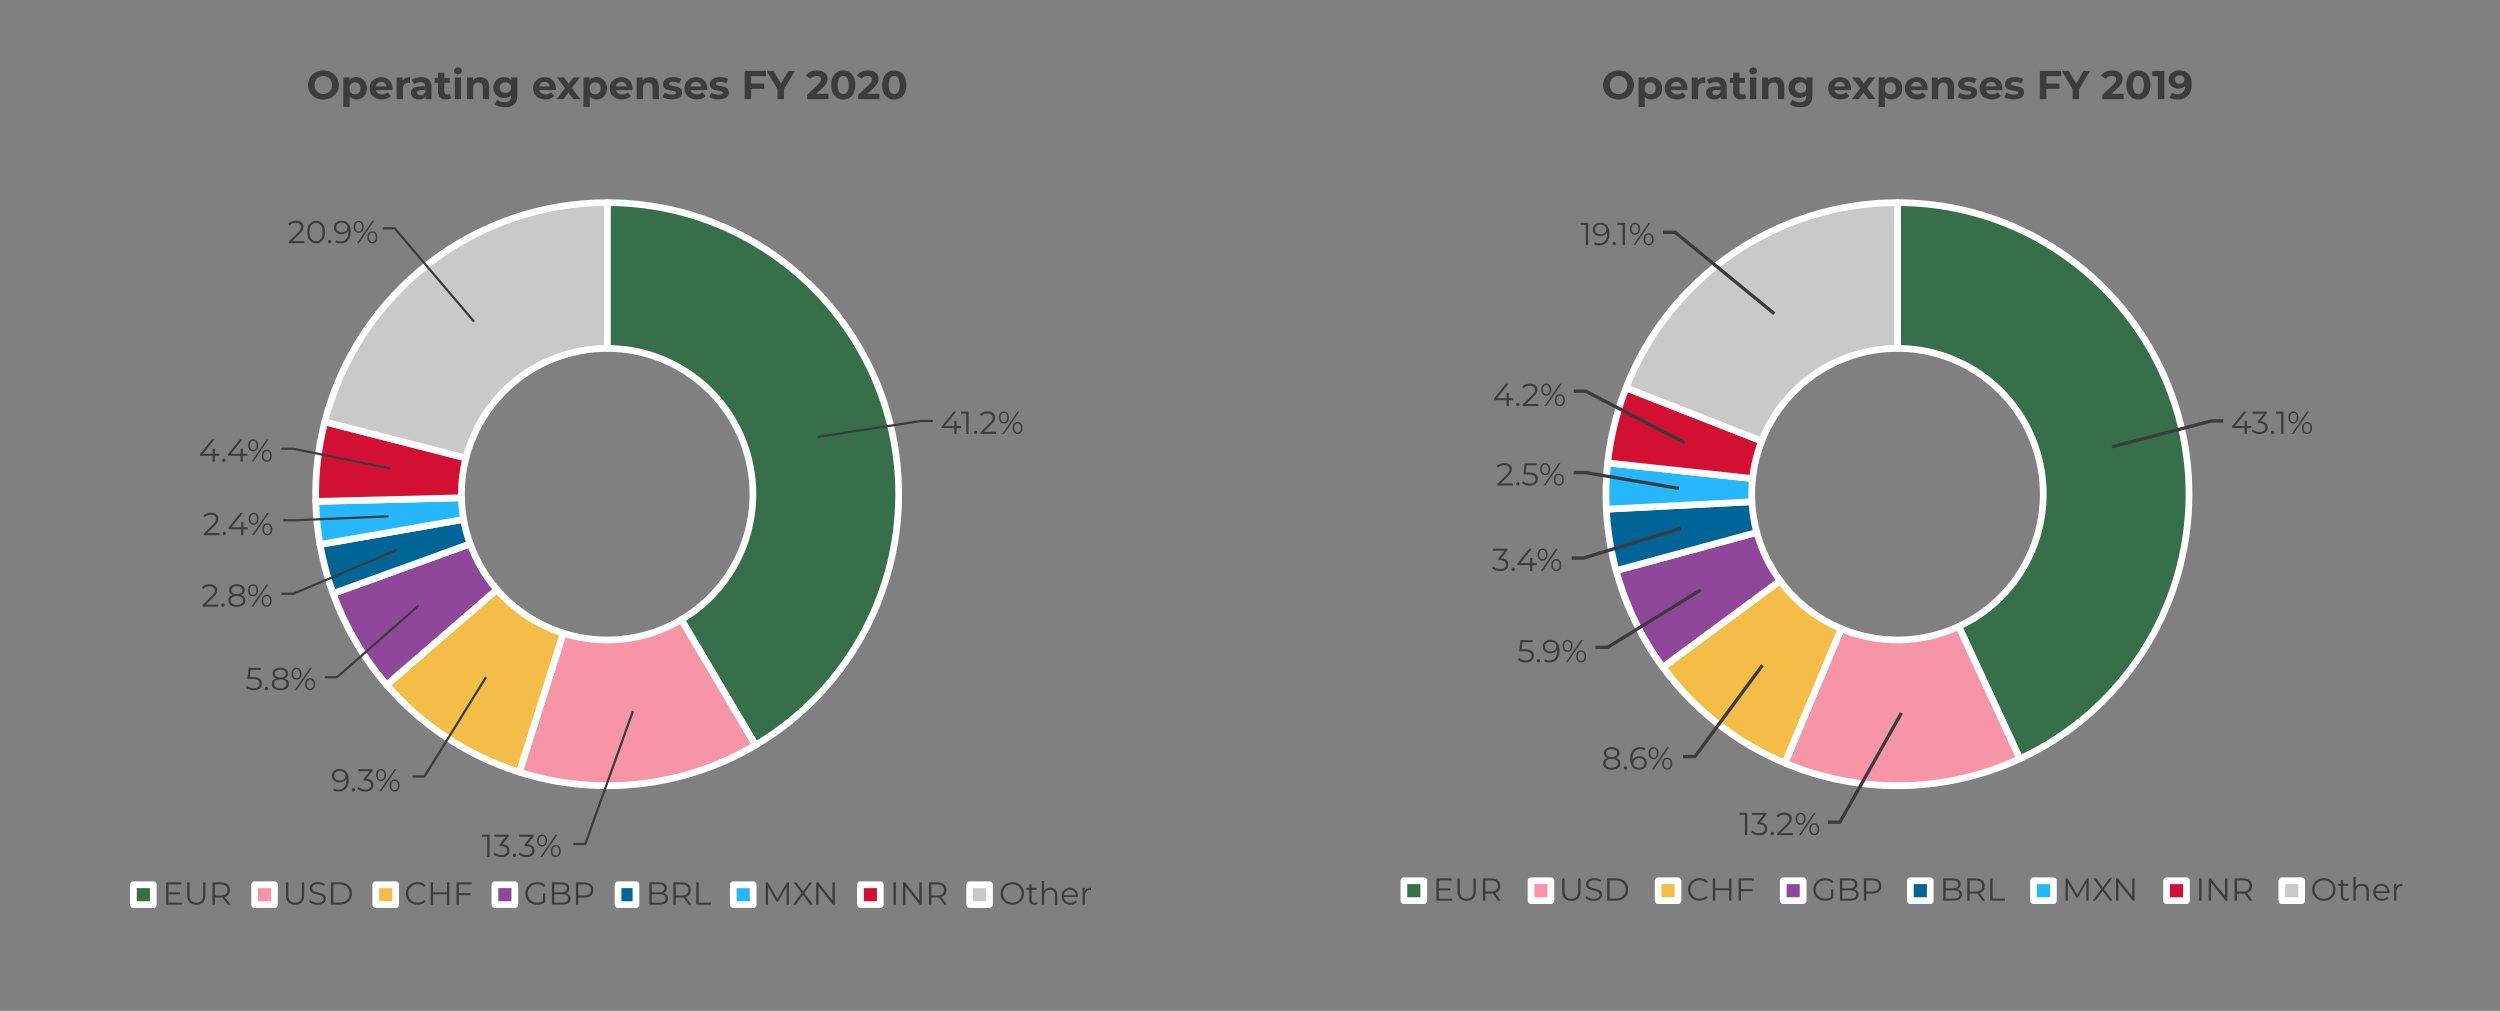 <?xml version="1.0" encoding="utf-8"?>
<!-- Generator: Adobe Illustrator 25.0.0, SVG Export Plug-In . SVG Version: 6.00 Build 0)  -->
<svg version="1.0" xmlns="http://www.w3.org/2000/svg" xmlns:xlink="http://www.w3.org/1999/xlink" x="0px" y="0px"
	 viewBox="0 0 744 300.84" style="enable-background:new 0 0 744 300.84;" xml:space="preserve">
<rect x="0" y="0" width="744" height="300.84" fill="#808080" stroke="none"/>
<style type="text/css">
	.st0{fill:#3C3C3C;}
	.st1{fill:#006496;}
	.st2{fill:#D21034;}
	.st3{fill:none;stroke:#3C3C3C;stroke-width:0.5;stroke-miterlimit:10;}
	.st4{fill-rule:evenodd;clip-rule:evenodd;fill:#F6F6F6;}
	.st5{enable-background:new    ;}
	
		.st6{fill-rule:evenodd;clip-rule:evenodd;fill:#376F4A;stroke:#FFFFFF;stroke-width:2;stroke-linejoin:round;stroke-miterlimit:10;}
	
		.st7{fill-rule:evenodd;clip-rule:evenodd;fill:#F795A8;stroke:#FFFFFF;stroke-width:2;stroke-linejoin:round;stroke-miterlimit:10;}
	
		.st8{fill-rule:evenodd;clip-rule:evenodd;fill:#F3BD48;stroke:#FFFFFF;stroke-width:2;stroke-linejoin:round;stroke-miterlimit:10;}
	
		.st9{fill-rule:evenodd;clip-rule:evenodd;fill:#8F4899;stroke:#FFFFFF;stroke-width:2;stroke-linejoin:round;stroke-miterlimit:10;}
	
		.st10{fill-rule:evenodd;clip-rule:evenodd;fill:#006496;stroke:#FFFFFF;stroke-width:2;stroke-linejoin:round;stroke-miterlimit:10;}
	
		.st11{fill-rule:evenodd;clip-rule:evenodd;fill:#27B7FF;stroke:#FFFFFF;stroke-width:2;stroke-linejoin:round;stroke-miterlimit:10;}
	
		.st12{fill-rule:evenodd;clip-rule:evenodd;fill:#D21034;stroke:#FFFFFF;stroke-width:2;stroke-linejoin:round;stroke-miterlimit:10;}
	
		.st13{fill-rule:evenodd;clip-rule:evenodd;fill:#C9C9C9;stroke:#FFFFFF;stroke-width:2;stroke-linejoin:round;stroke-miterlimit:10;}
	.st14{fill:none;stroke:#3C3C3C;stroke-linejoin:round;stroke-miterlimit:10;}
	.st15{fill:#376F4A;stroke:#FFFFFF;stroke-width:2;stroke-linejoin:round;stroke-miterlimit:10;}
	.st16{fill:#F795A8;stroke:#FFFFFF;stroke-width:2;stroke-linejoin:round;stroke-miterlimit:10;}
	.st17{fill:#F3BD48;stroke:#FFFFFF;stroke-width:2;stroke-linejoin:round;stroke-miterlimit:10;}
	.st18{fill:#8F4899;stroke:#FFFFFF;stroke-width:2;stroke-linejoin:round;stroke-miterlimit:10;}
	.st19{fill:#006496;stroke:#FFFFFF;stroke-width:2;stroke-linejoin:round;stroke-miterlimit:10;}
	.st20{fill:#27B7FF;stroke:#FFFFFF;stroke-width:2;stroke-linejoin:round;stroke-miterlimit:10;}
	.st21{fill:#D21034;stroke:#FFFFFF;stroke-width:2;stroke-linejoin:round;stroke-miterlimit:10;}
	.st22{fill:#C9C9C9;stroke:#FFFFFF;stroke-width:2;stroke-linejoin:round;stroke-miterlimit:10;}
	.st23{fill:none;stroke:#3C3C3C;stroke-width:0.667;stroke-linejoin:round;stroke-miterlimit:10;}
</style>
<g id="World_Map">
</g>
<g id="Layer_1">
	<g class="st5">
		<path class="st0" d="M477.08,25.3c0-2.49,1.94-4.34,4.59-4.34c2.64,0,4.59,1.83,4.59,4.34c0,2.51-1.96,4.34-4.59,4.34
			C479.03,29.64,477.08,27.8,477.08,25.3z M484.3,25.3c0-1.6-1.13-2.69-2.63-2.69c-1.5,0-2.63,1.09-2.63,2.69s1.13,2.69,2.63,2.69
			C483.18,27.99,484.3,26.9,484.3,25.3z"/>
		<path class="st0" d="M494.64,26.27c0,2.03-1.4,3.32-3.21,3.32c-0.8,0-1.46-0.25-1.94-0.78v3.01h-1.87v-8.78h1.79v0.74
			c0.47-0.56,1.16-0.84,2.03-0.84C493.23,22.95,494.64,24.25,494.64,26.27z M492.74,26.27c0-1.12-0.71-1.79-1.64-1.79
			s-1.64,0.67-1.64,1.79c0,1.12,0.71,1.79,1.64,1.79S492.74,27.39,492.74,26.27z"/>
		<path class="st0" d="M502.17,26.8h-4.88c0.18,0.8,0.86,1.3,1.85,1.3c0.68,0,1.17-0.2,1.62-0.62l1,1.08
			c-0.6,0.68-1.5,1.04-2.66,1.04c-2.23,0-3.68-1.4-3.68-3.32c0-1.93,1.48-3.32,3.44-3.32c1.89,0,3.36,1.27,3.36,3.35
			C502.21,26.44,502.18,26.65,502.17,26.8z M497.27,25.71h3.18c-0.13-0.82-0.74-1.34-1.58-1.34
			C498.01,24.37,497.4,24.88,497.27,25.71z"/>
		<path class="st0" d="M507.47,22.95v1.73c-0.16-0.01-0.28-0.02-0.42-0.02c-1.03,0-1.71,0.56-1.71,1.8v3.05h-1.87v-6.45h1.79v0.85
			C505.7,23.28,506.47,22.95,507.47,22.95z"/>
		<path class="st0" d="M513.87,25.82v3.68h-1.75v-0.8c-0.35,0.59-1.02,0.9-1.97,0.9c-1.51,0-2.41-0.84-2.41-1.95
			c0-1.14,0.8-1.93,2.77-1.93H512c0-0.8-0.48-1.27-1.49-1.27c-0.68,0-1.39,0.23-1.86,0.6l-0.67-1.31c0.71-0.5,1.75-0.78,2.78-0.78
			C512.73,22.95,513.87,23.86,513.87,25.82z M512,27.46V26.8h-1.28c-0.88,0-1.15,0.32-1.15,0.76c0,0.47,0.4,0.78,1.06,0.78
			C511.25,28.34,511.79,28.05,512,27.46z"/>
		<path class="st0" d="M519.73,29.19c-0.38,0.28-0.95,0.41-1.52,0.41c-1.52,0-2.41-0.78-2.41-2.31v-2.65h-1v-1.44h1v-1.57h1.87v1.57
			h1.61v1.44h-1.61v2.63c0,0.55,0.3,0.85,0.8,0.85c0.28,0,0.55-0.08,0.76-0.24L519.73,29.19z"/>
		<path class="st0" d="M520.56,21.1c0-0.59,0.47-1.04,1.16-1.04s1.16,0.43,1.16,1.01c0,0.62-0.47,1.08-1.16,1.08
			S520.56,21.69,520.56,21.1z M520.79,23.05h1.87v6.45h-1.87V23.05z"/>
		<path class="st0" d="M531,25.81v3.69h-1.87v-3.41c0-1.04-0.48-1.52-1.31-1.52c-0.9,0-1.55,0.55-1.55,1.74v3.19h-1.87v-6.45h1.79
			v0.76c0.5-0.55,1.26-0.85,2.13-0.85C529.85,22.95,531,23.84,531,25.81z"/>
		<path class="st0" d="M539.4,23.05v5.37c0,2.4-1.29,3.5-3.62,3.5c-1.22,0-2.41-0.3-3.17-0.89l0.74-1.34
			c0.55,0.44,1.45,0.73,2.28,0.73c1.32,0,1.89-0.6,1.89-1.76v-0.28c-0.49,0.54-1.2,0.8-2.04,0.8c-1.79,0-3.23-1.24-3.23-3.12
			s1.44-3.12,3.23-3.12c0.9,0,1.64,0.3,2.13,0.92v-0.83H539.4z M537.55,26.07c0-0.95-0.71-1.58-1.69-1.58s-1.7,0.64-1.7,1.58
			c0,0.95,0.72,1.58,1.7,1.58S537.55,27.02,537.55,26.07z"/>
		<path class="st0" d="M550.82,26.8h-4.88c0.18,0.8,0.86,1.3,1.85,1.3c0.68,0,1.18-0.2,1.62-0.62l1,1.08
			c-0.6,0.68-1.5,1.04-2.66,1.04c-2.23,0-3.68-1.4-3.68-3.32c0-1.93,1.47-3.32,3.44-3.32c1.9,0,3.36,1.27,3.36,3.35
			C550.86,26.44,550.83,26.65,550.82,26.8z M545.92,25.71h3.18c-0.13-0.82-0.74-1.34-1.58-1.34
			C546.66,24.37,546.05,24.88,545.92,25.71z"/>
		<path class="st0" d="M556.03,29.5l-1.42-1.98l-1.46,1.98h-2.04l2.48-3.25l-2.4-3.2h2.1l1.37,1.88l1.4-1.88h1.99l-2.4,3.15l2.5,3.3
			H556.03z"/>
		<path class="st0" d="M566.1,26.27c0,2.03-1.4,3.32-3.21,3.32c-0.8,0-1.46-0.25-1.94-0.78v3.01h-1.87v-8.78h1.79v0.74
			c0.47-0.56,1.16-0.84,2.03-0.84C564.69,22.95,566.1,24.25,566.1,26.27z M564.2,26.27c0-1.12-0.71-1.79-1.64-1.79
			s-1.64,0.67-1.64,1.79c0,1.12,0.71,1.79,1.64,1.79S564.2,27.39,564.2,26.27z"/>
		<path class="st0" d="M573.63,26.8h-4.88c0.18,0.8,0.86,1.3,1.85,1.3c0.68,0,1.18-0.2,1.62-0.62l1,1.08
			c-0.6,0.68-1.5,1.04-2.66,1.04c-2.23,0-3.68-1.4-3.68-3.32c0-1.93,1.47-3.32,3.44-3.32c1.9,0,3.36,1.27,3.36,3.35
			C573.67,26.44,573.64,26.65,573.63,26.8z M568.73,25.71h3.18c-0.13-0.82-0.74-1.34-1.58-1.34
			C569.47,24.37,568.86,24.88,568.73,25.71z"/>
		<path class="st0" d="M581.52,25.81v3.69h-1.87v-3.41c0-1.04-0.48-1.52-1.31-1.52c-0.9,0-1.55,0.55-1.55,1.74v3.19h-1.87v-6.45
			h1.79v0.76c0.5-0.55,1.26-0.85,2.13-0.85C580.36,22.95,581.52,23.84,581.52,25.81z"/>
		<path class="st0" d="M582.59,28.9l0.62-1.34c0.58,0.37,1.45,0.62,2.24,0.62c0.86,0,1.19-0.23,1.19-0.59c0-1.06-3.9,0.02-3.9-2.55
			c0-1.22,1.1-2.09,2.99-2.09c0.89,0,1.87,0.2,2.48,0.56l-0.62,1.33c-0.64-0.36-1.27-0.48-1.86-0.48c-0.84,0-1.2,0.26-1.2,0.6
			c0,1.1,3.9,0.04,3.9,2.58c0,1.2-1.12,2.05-3.05,2.05C584.29,29.6,583.19,29.3,582.59,28.9z"/>
		<path class="st0" d="M595.87,26.8h-4.88c0.18,0.8,0.86,1.3,1.85,1.3c0.68,0,1.17-0.2,1.62-0.62l1,1.08
			c-0.6,0.68-1.5,1.04-2.66,1.04c-2.23,0-3.68-1.4-3.68-3.32c0-1.93,1.48-3.32,3.44-3.32c1.89,0,3.36,1.27,3.36,3.35
			C595.9,26.44,595.88,26.65,595.87,26.8z M590.96,25.71h3.18c-0.13-0.82-0.74-1.34-1.58-1.34
			C591.71,24.37,591.09,24.88,590.96,25.71z"/>
		<path class="st0" d="M596.53,28.9l0.62-1.34c0.58,0.37,1.45,0.62,2.24,0.62c0.86,0,1.19-0.23,1.19-0.59c0-1.06-3.9,0.02-3.9-2.55
			c0-1.22,1.1-2.09,2.99-2.09c0.89,0,1.87,0.2,2.48,0.56l-0.62,1.33c-0.64-0.36-1.27-0.48-1.86-0.48c-0.84,0-1.2,0.26-1.2,0.6
			c0,1.1,3.9,0.04,3.9,2.58c0,1.2-1.12,2.05-3.05,2.05C598.23,29.6,597.13,29.3,596.53,28.9z"/>
		<path class="st0" d="M609,22.66v2.22h3.89v1.56H609v3.06h-1.94v-8.4h6.34v1.56H609z"/>
		<path class="st0" d="M618.75,26.53v2.97h-1.94v-3l-3.25-5.4h2.06l2.24,3.73l2.24-3.73h1.91L618.75,26.53z"/>
		<path class="st0" d="M631.98,27.92v1.58h-6.34v-1.26l3.24-3.06c0.74-0.71,0.88-1.14,0.88-1.55c0-0.66-0.46-1.04-1.34-1.04
			c-0.72,0-1.33,0.28-1.74,0.84l-1.42-0.91c0.65-0.95,1.82-1.56,3.33-1.56c1.87,0,3.12,0.96,3.12,2.48c0,0.82-0.23,1.56-1.4,2.65
			l-1.93,1.82H631.98z"/>
		<path class="st0" d="M632.78,25.3c0-2.77,1.54-4.34,3.6-4.34c2.08,0,3.6,1.57,3.6,4.34s-1.52,4.34-3.6,4.34
			C634.32,29.64,632.78,28.07,632.78,25.3z M638.02,25.3c0-1.91-0.67-2.7-1.64-2.7c-0.96,0-1.63,0.79-1.63,2.7
			c0,1.91,0.67,2.7,1.63,2.7C637.35,28,638.02,27.21,638.02,25.3z"/>
		<path class="st0" d="M644.12,21.1v8.4h-1.94v-6.84h-1.68V21.1H644.12z"/>
		<path class="st0" d="M652.29,25.12c0,2.9-1.74,4.52-4.28,4.52c-0.89,0-1.74-0.2-2.33-0.58l0.72-1.43c0.46,0.31,1,0.42,1.57,0.42
			c1.39,0,2.3-0.83,2.36-2.45c-0.49,0.49-1.21,0.76-2.09,0.76c-1.62,0-2.89-1.03-2.89-2.61c0-1.72,1.4-2.79,3.18-2.79
			C650.86,20.96,652.29,22.41,652.29,25.12z M650.12,23.66c0-0.72-0.54-1.25-1.46-1.25c-0.83,0-1.4,0.48-1.4,1.25
			s0.56,1.26,1.43,1.26C649.53,24.92,650.12,24.39,650.12,23.66z"/>
	</g>
	<g class="st5">
		<path class="st0" d="M91.65,25.3c0-2.49,1.94-4.34,4.59-4.34c2.64,0,4.59,1.83,4.59,4.34c0,2.51-1.95,4.34-4.59,4.34
			C93.59,29.64,91.65,27.8,91.65,25.3z M98.86,25.3c0-1.6-1.13-2.69-2.63-2.69s-2.63,1.09-2.63,2.69s1.13,2.69,2.63,2.69
			S98.86,26.9,98.86,25.3z"/>
		<path class="st0" d="M109.2,26.27c0,2.03-1.4,3.32-3.21,3.32c-0.8,0-1.46-0.25-1.94-0.78v3.01h-1.87v-8.78h1.79v0.74
			c0.47-0.56,1.16-0.84,2.03-0.84C107.79,22.95,109.2,24.25,109.2,26.27z M107.3,26.27c0-1.12-0.71-1.79-1.64-1.79
			s-1.64,0.67-1.64,1.79c0,1.12,0.71,1.79,1.64,1.79S107.3,27.39,107.3,26.27z"/>
		<path class="st0" d="M116.73,26.8h-4.88c0.18,0.8,0.86,1.3,1.85,1.3c0.68,0,1.18-0.2,1.62-0.62l1,1.08
			c-0.6,0.68-1.5,1.04-2.66,1.04c-2.23,0-3.68-1.4-3.68-3.32c0-1.93,1.48-3.32,3.44-3.32c1.89,0,3.36,1.27,3.36,3.35
			C116.77,26.44,116.75,26.65,116.73,26.8z M111.83,25.71h3.18c-0.13-0.82-0.74-1.34-1.58-1.34
			C112.57,24.37,111.96,24.88,111.83,25.71z"/>
		<path class="st0" d="M122.03,22.95v1.73c-0.16-0.01-0.28-0.02-0.42-0.02c-1.03,0-1.71,0.56-1.71,1.8v3.05h-1.87v-6.45h1.79v0.85
			C120.26,23.28,121.03,22.95,122.03,22.95z"/>
		<path class="st0" d="M128.43,25.82v3.68h-1.75v-0.8c-0.35,0.59-1.02,0.9-1.97,0.9c-1.51,0-2.41-0.84-2.41-1.95
			c0-1.14,0.8-1.93,2.77-1.93h1.49c0-0.8-0.48-1.27-1.49-1.27c-0.68,0-1.39,0.23-1.86,0.6l-0.67-1.31c0.71-0.5,1.75-0.78,2.78-0.78
			C127.29,22.95,128.43,23.86,128.43,25.82z M126.56,27.46V26.8h-1.28c-0.88,0-1.15,0.32-1.15,0.76c0,0.47,0.4,0.78,1.06,0.78
			C125.81,28.34,126.35,28.05,126.56,27.46z"/>
		<path class="st0" d="M134.29,29.19c-0.38,0.28-0.95,0.41-1.52,0.41c-1.52,0-2.41-0.78-2.41-2.31v-2.65h-1v-1.44h1v-1.57h1.87v1.57
			h1.61v1.44h-1.61v2.63c0,0.55,0.3,0.85,0.8,0.85c0.28,0,0.55-0.08,0.76-0.24L134.29,29.19z"/>
		<path class="st0" d="M135.12,21.1c0-0.59,0.47-1.04,1.16-1.04s1.16,0.43,1.16,1.01c0,0.62-0.47,1.08-1.16,1.08
			S135.12,21.69,135.12,21.1z M135.35,23.05h1.87v6.45h-1.87V23.05z"/>
		<path class="st0" d="M145.56,25.81v3.69h-1.87v-3.41c0-1.04-0.48-1.52-1.31-1.52c-0.9,0-1.55,0.55-1.55,1.74v3.19h-1.87v-6.45
			h1.79v0.76c0.5-0.55,1.26-0.85,2.13-0.85C144.41,22.95,145.56,23.84,145.56,25.81z"/>
		<path class="st0" d="M153.96,23.05v5.37c0,2.4-1.29,3.5-3.62,3.5c-1.22,0-2.41-0.3-3.17-0.89l0.74-1.34
			c0.55,0.44,1.45,0.73,2.28,0.73c1.32,0,1.89-0.6,1.89-1.76v-0.28c-0.49,0.54-1.2,0.8-2.04,0.8c-1.79,0-3.23-1.24-3.23-3.12
			s1.44-3.12,3.23-3.12c0.9,0,1.64,0.3,2.13,0.92v-0.83H153.96z M152.11,26.07c0-0.95-0.71-1.58-1.69-1.58s-1.7,0.64-1.7,1.58
			c0,0.95,0.72,1.58,1.7,1.58S152.11,27.02,152.11,26.07z"/>
		<path class="st0" d="M165.38,26.8h-4.88c0.18,0.8,0.86,1.3,1.85,1.3c0.68,0,1.18-0.2,1.62-0.62l1,1.08
			c-0.6,0.68-1.5,1.04-2.66,1.04c-2.23,0-3.68-1.4-3.68-3.32c0-1.93,1.48-3.32,3.44-3.32c1.89,0,3.36,1.27,3.36,3.35
			C165.42,26.44,165.39,26.65,165.38,26.8z M160.48,25.71h3.18c-0.13-0.82-0.74-1.34-1.58-1.34
			C161.22,24.37,160.61,24.88,160.48,25.71z"/>
		<path class="st0" d="M170.59,29.5l-1.42-1.98l-1.46,1.98h-2.04l2.48-3.25l-2.4-3.2h2.1l1.37,1.88l1.4-1.88h1.99l-2.4,3.15
			l2.49,3.3H170.59z"/>
		<path class="st0" d="M180.66,26.27c0,2.03-1.4,3.32-3.21,3.32c-0.8,0-1.46-0.25-1.94-0.78v3.01h-1.87v-8.78h1.79v0.74
			c0.47-0.56,1.16-0.84,2.03-0.84C179.25,22.95,180.66,24.25,180.66,26.27z M178.76,26.27c0-1.12-0.71-1.79-1.64-1.79
			s-1.64,0.67-1.64,1.79c0,1.12,0.71,1.79,1.64,1.79S178.76,27.39,178.76,26.27z"/>
		<path class="st0" d="M188.19,26.8h-4.88c0.18,0.8,0.86,1.3,1.85,1.3c0.68,0,1.18-0.2,1.62-0.62l1,1.08
			c-0.6,0.68-1.5,1.04-2.66,1.04c-2.23,0-3.68-1.4-3.68-3.32c0-1.93,1.48-3.32,3.44-3.32c1.89,0,3.36,1.27,3.36,3.35
			C188.23,26.44,188.2,26.65,188.19,26.8z M183.29,25.71h3.18c-0.13-0.82-0.74-1.34-1.58-1.34
			C184.03,24.37,183.42,24.88,183.29,25.71z"/>
		<path class="st0" d="M196.08,25.81v3.69h-1.87v-3.41c0-1.04-0.48-1.52-1.31-1.52c-0.9,0-1.55,0.55-1.55,1.74v3.19h-1.87v-6.45
			h1.79v0.76c0.5-0.55,1.26-0.85,2.13-0.85C194.93,22.95,196.08,23.84,196.08,25.81z"/>
		<path class="st0" d="M197.15,28.9l0.62-1.34c0.58,0.37,1.45,0.62,2.24,0.62c0.86,0,1.19-0.23,1.19-0.59c0-1.06-3.9,0.02-3.9-2.55
			c0-1.22,1.1-2.09,2.99-2.09c0.89,0,1.87,0.2,2.48,0.56l-0.62,1.33c-0.64-0.36-1.27-0.48-1.86-0.48c-0.84,0-1.2,0.26-1.2,0.6
			c0,1.1,3.9,0.04,3.9,2.58c0,1.2-1.12,2.05-3.05,2.05C198.85,29.6,197.75,29.3,197.15,28.9z"/>
		<path class="st0" d="M210.43,26.8h-4.88c0.18,0.8,0.86,1.3,1.85,1.3c0.68,0,1.18-0.2,1.62-0.62l1,1.08
			c-0.6,0.68-1.5,1.04-2.66,1.04c-2.23,0-3.68-1.4-3.68-3.32c0-1.93,1.48-3.32,3.44-3.32c1.89,0,3.36,1.27,3.36,3.35
			C210.46,26.44,210.44,26.65,210.43,26.8z M205.52,25.71h3.18c-0.13-0.82-0.74-1.34-1.58-1.34
			C206.27,24.37,205.65,24.88,205.52,25.71z"/>
		<path class="st0" d="M211.09,28.9l0.62-1.34c0.58,0.37,1.45,0.62,2.24,0.62c0.86,0,1.19-0.23,1.19-0.59c0-1.06-3.9,0.02-3.9-2.55
			c0-1.22,1.1-2.09,2.99-2.09c0.89,0,1.87,0.2,2.48,0.56l-0.62,1.33c-0.64-0.36-1.27-0.48-1.86-0.48c-0.84,0-1.2,0.26-1.2,0.6
			c0,1.1,3.9,0.04,3.9,2.58c0,1.2-1.12,2.05-3.05,2.05C212.8,29.6,211.69,29.3,211.09,28.9z"/>
		<path class="st0" d="M223.56,22.66v2.22h3.89v1.56h-3.89v3.06h-1.94v-8.4h6.34v1.56H223.56z"/>
		<path class="st0" d="M233.31,26.53v2.97h-1.94v-3l-3.25-5.4h2.06l2.24,3.73l2.24-3.73h1.91L233.31,26.53z"/>
		<path class="st0" d="M246.54,27.92v1.58h-6.34v-1.26l3.24-3.06c0.74-0.71,0.88-1.14,0.88-1.55c0-0.66-0.46-1.04-1.34-1.04
			c-0.72,0-1.33,0.28-1.74,0.84l-1.42-0.91c0.65-0.95,1.82-1.56,3.33-1.56c1.87,0,3.12,0.96,3.12,2.48c0,0.82-0.23,1.56-1.4,2.65
			l-1.93,1.82H246.54z"/>
		<path class="st0" d="M247.34,25.3c0-2.77,1.54-4.34,3.6-4.34c2.08,0,3.6,1.57,3.6,4.34s-1.52,4.34-3.6,4.34
			C248.88,29.64,247.34,28.07,247.34,25.3z M252.58,25.3c0-1.91-0.67-2.7-1.64-2.7c-0.96,0-1.63,0.79-1.63,2.7
			c0,1.91,0.67,2.7,1.63,2.7C251.91,28,252.58,27.21,252.58,25.3z"/>
		<path class="st0" d="M261.72,27.92v1.58h-6.34v-1.26l3.24-3.06c0.74-0.71,0.88-1.14,0.88-1.55c0-0.66-0.46-1.04-1.34-1.04
			c-0.72,0-1.33,0.28-1.74,0.84l-1.42-0.91c0.65-0.95,1.82-1.56,3.33-1.56c1.87,0,3.12,0.96,3.12,2.48c0,0.82-0.23,1.56-1.4,2.65
			l-1.93,1.82H261.72z"/>
		<path class="st0" d="M262.52,25.3c0-2.77,1.54-4.34,3.6-4.34c2.08,0,3.6,1.57,3.6,4.34s-1.52,4.34-3.6,4.34
			C264.06,29.64,262.52,28.07,262.52,25.3z M267.76,25.3c0-1.91-0.67-2.7-1.64-2.7c-0.96,0-1.63,0.79-1.63,2.7
			c0,1.91,0.67,2.7,1.63,2.7C267.09,28,267.76,27.21,267.76,25.3z"/>
	</g>
	<g>
		<path class="st6" d="M564.69,60.31c47.92,0,86.76,38.84,86.76,86.76c0,33.81-19.64,64.54-50.32,78.74l-18.22-39.37
			c21.74-10.06,31.21-35.85,21.15-57.59c-7.1-15.34-22.46-25.16-39.37-25.16V60.31z"/>
	</g>
	<g>
		<path class="st7" d="M601.13,225.81c-22.1,10.23-47.49,10.7-69.96,1.29l16.76-40.01c11.23,4.7,23.93,4.47,34.98-0.64
			L601.13,225.81z"/>
	</g>
	<g>
		<path class="st8" d="M531.17,227.1c-14.46-6.06-27.01-15.92-36.32-28.54l34.92-25.74c4.65,6.31,10.93,11.24,18.16,14.27
			L531.17,227.1z"/>
	</g>
	<g>
		<path class="st9" d="M494.85,198.56c-6.37-8.64-11.08-18.38-13.89-28.74l41.86-11.37c1.41,5.18,3.76,10.05,6.95,14.37
			L494.85,198.56z"/>
	</g>
	<g>
		<path class="st10" d="M480.96,169.81c-1.62-5.97-2.6-12.1-2.92-18.28l43.32-2.23c0.16,3.09,0.65,6.15,1.46,9.14L480.96,169.81z"/>
	</g>
	<g>
		<path class="st11" d="M478.04,151.54c-0.24-4.59-0.11-9.2,0.39-13.77l43.13,4.65c-0.25,2.29-0.31,4.59-0.19,6.89L478.04,151.54z"
			/>
	</g>
	<g>
		<path class="st12" d="M478.43,137.76c0.83-7.66,2.67-15.17,5.48-22.34l40.39,15.83c-1.4,3.59-2.33,7.34-2.74,11.17L478.43,137.76z
			"/>
	</g>
	<g>
		<path class="st13" d="M483.9,115.42c13.02-33.24,45.08-55.11,80.78-55.11v43.38c-17.85,0-33.88,10.93-40.39,27.56L483.9,115.42z"
			/>
	</g>
	<g>
		<path class="st14" d="M628.53,132.96l29.55-7.68h3.55"/>
	</g>
	<g>
		<path class="st14" d="M565.87,212.17l-18.32,32.51H544"/>
	</g>
	<g>
		<path class="st14" d="M524.5,197.98l-20.1,27.19h-3.55"/>
	</g>
	<g>
		<path class="st14" d="M506.17,175.52l-27.78,17.14h-3.55"/>
	</g>
	<g>
		<path class="st14" d="M500.26,157.2l-28.96,8.87h-3.55"/>
	</g>
	<g>
		<path class="st14" d="M499.67,145.37l-27.78-4.73h-3.55"/>
	</g>
	<g>
		<path class="st14" d="M501.44,131.78l-29.55-15.37h-3.55"/>
	</g>
	<g>
		<path class="st14" d="M528.04,93.36l-29.55-24.23h-3.55"/>
	</g>
	<g>
		<g class="st5">
			<path class="st0" d="M670.01,127.38h-1.32v1.74H668v-1.74h-3.74v-0.49l3.51-4.39h0.76l-3.39,4.28h2.88v-1.53h0.66v1.53h1.32
				V127.38z"/>
			<path class="st0" d="M674.87,127.22c0,1.11-0.8,1.96-2.4,1.96c-0.96,0-1.87-0.33-2.38-0.85l0.33-0.54
				c0.43,0.44,1.19,0.77,2.05,0.77c1.1,0,1.7-0.51,1.7-1.33c0-0.79-0.56-1.32-1.79-1.32h-0.47v-0.5l1.83-2.3h-3.39v-0.61h4.26v0.48
				l-1.87,2.36C674.16,125.41,674.87,126.16,674.87,127.22z"/>
			<path class="st0" d="M675.83,128.65c0-0.29,0.23-0.51,0.5-0.51s0.51,0.22,0.51,0.51c0,0.29-0.24,0.52-0.51,0.52
				S675.83,128.94,675.83,128.65z"/>
			<path class="st0" d="M679.55,122.5v6.62h-0.68v-6.02h-1.56v-0.61H679.55z"/>
			<path class="st0" d="M681.03,124.25c0-1.08,0.61-1.8,1.49-1.8c0.88,0,1.5,0.71,1.5,1.8s-0.62,1.8-1.5,1.8
				C681.64,126.04,681.03,125.33,681.03,124.25z M683.55,124.25c0-0.86-0.41-1.37-1.02-1.37c-0.62,0-1.02,0.52-1.02,1.37
				s0.4,1.37,1.02,1.37C683.14,125.62,683.55,125.11,683.55,124.25z M686.54,122.5h0.56l-4.52,6.62h-0.56L686.54,122.5z
				 M685.09,127.37c0-1.08,0.62-1.8,1.49-1.8c0.89,0,1.5,0.72,1.5,1.8c0,1.08-0.61,1.8-1.5,1.8
				C685.71,129.17,685.09,128.45,685.09,127.37z M687.61,127.37c0-0.85-0.4-1.37-1.02-1.37c-0.61,0-1.02,0.51-1.02,1.37
				c0,0.86,0.41,1.37,1.02,1.37C687.21,128.74,687.61,128.22,687.61,127.37z"/>
		</g>
	</g>
	<g>
		<g class="st5">
			<path class="st0" d="M519.97,241.9v6.62h-0.68v-6.02h-1.56v-0.61H519.97z"/>
			<path class="st0" d="M525.93,246.62c0,1.11-0.8,1.96-2.4,1.96c-0.96,0-1.87-0.33-2.38-0.85l0.33-0.54
				c0.43,0.44,1.19,0.77,2.05,0.77c1.1,0,1.7-0.51,1.7-1.33c0-0.79-0.56-1.32-1.79-1.32h-0.47v-0.5l1.83-2.3h-3.39v-0.61h4.26v0.48
				l-1.87,2.36C525.22,244.81,525.93,245.56,525.93,246.62z"/>
			<path class="st0" d="M526.9,248.05c0-0.29,0.23-0.51,0.5-0.51s0.51,0.22,0.51,0.51c0,0.29-0.24,0.52-0.51,0.52
				S526.9,248.34,526.9,248.05z"/>
			<path class="st0" d="M533.51,247.92v0.61h-4.64v-0.48l2.75-2.7c0.75-0.74,0.89-1.18,0.89-1.64c0-0.77-0.54-1.24-1.55-1.24
				c-0.78,0-1.37,0.24-1.81,0.74l-0.48-0.42c0.51-0.61,1.33-0.95,2.35-0.95c1.34,0,2.19,0.68,2.19,1.79c0,0.63-0.2,1.2-1.09,2.07
				l-2.25,2.21H533.51z"/>
			<path class="st0" d="M534.36,243.65c0-1.08,0.61-1.8,1.49-1.8c0.88,0,1.5,0.71,1.5,1.8s-0.62,1.8-1.5,1.8
				C534.96,245.45,534.36,244.73,534.36,243.65z M536.88,243.65c0-0.86-0.41-1.37-1.02-1.37c-0.62,0-1.02,0.52-1.02,1.37
				s0.4,1.37,1.02,1.37C536.47,245.02,536.88,244.51,536.88,243.65z M539.86,241.9h0.56l-4.52,6.62h-0.56L539.86,241.9z
				 M538.42,246.77c0-1.08,0.62-1.8,1.49-1.8c0.89,0,1.5,0.72,1.5,1.8c0,1.08-0.61,1.8-1.5,1.8
				C539.03,248.57,538.42,247.85,538.42,246.77z M540.93,246.77c0-0.85-0.4-1.37-1.02-1.37c-0.61,0-1.02,0.51-1.02,1.37
				c0,0.86,0.41,1.37,1.02,1.37C540.54,248.14,540.93,247.62,540.93,246.77z"/>
		</g>
	</g>
	<g>
		<g class="st5">
			<path class="st0" d="M482.2,227.17c0,1.17-0.99,1.9-2.57,1.9c-1.59,0-2.55-0.73-2.55-1.9c0-0.79,0.45-1.35,1.28-1.63
				c-0.67-0.26-1.04-0.77-1.04-1.46c0-1.08,0.92-1.75,2.32-1.75c1.4,0,2.34,0.67,2.34,1.75c0,0.69-0.38,1.19-1.06,1.46
				C481.73,225.82,482.2,226.38,482.2,227.17z M481.5,227.16c0-0.81-0.7-1.32-1.87-1.32c-1.17,0-1.86,0.51-1.86,1.32
				c0,0.82,0.69,1.33,1.86,1.33C480.8,228.49,481.5,227.98,481.5,227.16z M479.62,225.3c1.03,0,1.65-0.46,1.65-1.18
				c0-0.75-0.65-1.2-1.65-1.2c-1,0-1.64,0.45-1.64,1.19C477.99,224.83,478.59,225.3,479.62,225.3z"/>
			<path class="st0" d="M483.24,228.54c0-0.29,0.23-0.51,0.5-0.51s0.51,0.22,0.51,0.51c0,0.29-0.24,0.52-0.51,0.52
				S483.24,228.83,483.24,228.54z"/>
			<path class="st0" d="M490.11,227.04c0,1.24-0.97,2.03-2.26,2.03c-1.76,0-2.71-1.22-2.71-3.31c0-2.25,1.23-3.42,3.03-3.42
				c0.6,0,1.15,0.1,1.57,0.36l-0.27,0.55c-0.34-0.23-0.79-0.31-1.29-0.31c-1.43,0-2.35,0.92-2.35,2.71c0,0.15,0.01,0.34,0.03,0.54
				c0.33-0.73,1.11-1.14,2.02-1.14C489.2,225.05,490.11,225.83,490.11,227.04z M489.44,227.06c0-0.87-0.64-1.43-1.67-1.43
				c-1.01,0-1.7,0.62-1.7,1.45c0,0.73,0.61,1.42,1.75,1.42C488.78,228.49,489.44,227.94,489.44,227.06z"/>
			<path class="st0" d="M490.61,224.14c0-1.08,0.61-1.8,1.49-1.8c0.88,0,1.5,0.71,1.5,1.8s-0.62,1.8-1.5,1.8
				C491.22,225.94,490.61,225.22,490.61,224.14z M493.13,224.14c0-0.86-0.41-1.37-1.02-1.37c-0.62,0-1.02,0.52-1.02,1.37
				s0.4,1.37,1.02,1.37C492.72,225.51,493.13,225,493.13,224.14z M496.12,222.39h0.56l-4.52,6.62h-0.56L496.12,222.39z
				 M494.67,227.26c0-1.08,0.62-1.8,1.49-1.8c0.89,0,1.5,0.72,1.5,1.8c0,1.08-0.61,1.8-1.5,1.8
				C495.29,229.06,494.67,228.34,494.67,227.26z M497.19,227.26c0-0.85-0.4-1.37-1.02-1.37c-0.61,0-1.02,0.51-1.02,1.37
				c0,0.86,0.41,1.37,1.02,1.37C496.79,228.64,497.19,228.12,497.19,227.26z"/>
		</g>
	</g>
	<g>
		<g class="st5">
			<path class="st0" d="M456.47,195.15c0,1.13-0.79,2.01-2.4,2.01c-0.96,0-1.86-0.33-2.38-0.85l0.33-0.54
				c0.43,0.44,1.18,0.77,2.03,0.77c1.13,0,1.72-0.55,1.72-1.35c0-0.85-0.53-1.38-2.21-1.38h-1.41l0.34-3.32h3.62v0.61h-3.03
				l-0.23,2.11h0.85C455.71,193.19,456.47,193.97,456.47,195.15z"/>
			<path class="st0" d="M457.34,196.62c0-0.29,0.23-0.51,0.5-0.51s0.51,0.22,0.51,0.51c0,0.29-0.24,0.52-0.51,0.52
				S457.34,196.92,457.34,196.62z"/>
			<path class="st0" d="M464.11,193.73c0,2.25-1.23,3.42-3.03,3.42c-0.6,0-1.15-0.1-1.57-0.36l0.27-0.55
				c0.34,0.23,0.79,0.31,1.29,0.31c1.43,0,2.35-0.92,2.35-2.72c0-0.15-0.01-0.34-0.03-0.54c-0.33,0.73-1.11,1.14-2.02,1.14
				c-1.32,0-2.23-0.78-2.23-1.99c0-1.24,0.97-2.03,2.26-2.03C463.16,190.42,464.11,191.64,464.11,193.73z M463.17,192.41
				c0-0.73-0.61-1.42-1.75-1.42c-0.96,0-1.62,0.56-1.62,1.44c0,0.87,0.64,1.43,1.67,1.43C462.48,193.86,463.17,193.24,463.17,192.41
				z"/>
			<path class="st0" d="M465,192.22c0-1.08,0.61-1.8,1.5-1.8c0.88,0,1.49,0.71,1.49,1.8s-0.62,1.8-1.49,1.8
				C465.6,194.02,465,193.3,465,192.22z M467.51,192.22c0-0.86-0.41-1.37-1.02-1.37c-0.63,0-1.02,0.52-1.02,1.37s0.4,1.37,1.02,1.37
				C467.11,193.59,467.51,193.08,467.51,192.22z M470.5,190.47h0.56l-4.52,6.62h-0.56L470.5,190.47z M469.06,195.35
				c0-1.08,0.61-1.8,1.49-1.8c0.89,0,1.5,0.72,1.5,1.8c0,1.08-0.61,1.8-1.5,1.8C469.67,197.14,469.06,196.42,469.06,195.35z
				 M471.57,195.35c0-0.85-0.4-1.37-1.02-1.37c-0.61,0-1.02,0.51-1.02,1.37s0.41,1.37,1.02,1.37
				C471.18,196.72,471.57,196.2,471.57,195.35z"/>
		</g>
	</g>
	<g>
		<g class="st5">
			<path class="st0" d="M448.87,168c0,1.11-0.8,1.96-2.4,1.96c-0.96,0-1.87-0.33-2.38-0.85l0.33-0.54c0.43,0.44,1.19,0.77,2.05,0.77
				c1.1,0,1.7-0.51,1.7-1.33c0-0.79-0.56-1.31-1.79-1.31h-0.47v-0.5l1.83-2.3h-3.39v-0.61h4.26v0.48l-1.87,2.36
				C448.16,166.2,448.87,166.94,448.87,168z"/>
			<path class="st0" d="M449.83,169.43c0-0.29,0.23-0.51,0.5-0.51s0.51,0.22,0.51,0.51c0,0.29-0.24,0.52-0.51,0.52
				S449.83,169.73,449.83,169.43z"/>
			<path class="st0" d="M457.34,168.16h-1.32v1.74h-0.68v-1.74h-3.74v-0.49l3.51-4.39h0.76l-3.39,4.28h2.88v-1.53h0.66v1.53h1.32
				V168.16z"/>
			<path class="st0" d="M457.58,165.03c0-1.08,0.61-1.8,1.49-1.8c0.88,0,1.5,0.71,1.5,1.8s-0.62,1.8-1.5,1.8
				C458.19,166.83,457.58,166.11,457.58,165.03z M460.1,165.03c0-0.86-0.41-1.37-1.02-1.37c-0.62,0-1.02,0.52-1.02,1.37
				s0.4,1.37,1.02,1.37C459.69,166.4,460.1,165.89,460.1,165.03z M463.09,163.28h0.56l-4.52,6.62h-0.56L463.09,163.28z
				 M461.64,168.15c0-1.08,0.62-1.8,1.49-1.8c0.89,0,1.5,0.72,1.5,1.8c0,1.08-0.61,1.8-1.5,1.8
				C462.25,169.95,461.64,169.23,461.64,168.15z M464.16,168.15c0-0.85-0.4-1.37-1.02-1.37c-0.61,0-1.02,0.51-1.02,1.37
				s0.41,1.37,1.02,1.37C463.76,169.53,464.16,169.01,464.16,168.15z"/>
		</g>
	</g>
	<g>
		<g class="st5">
			<path class="st0" d="M450.23,143.88v0.61h-4.64v-0.48l2.75-2.7c0.75-0.74,0.89-1.18,0.89-1.64c0-0.77-0.54-1.24-1.55-1.24
				c-0.78,0-1.37,0.24-1.81,0.74l-0.48-0.42c0.51-0.61,1.33-0.95,2.35-0.95c1.34,0,2.19,0.68,2.19,1.79c0,0.63-0.2,1.2-1.09,2.07
				l-2.25,2.21H450.23z"/>
			<path class="st0" d="M451.19,144.01c0-0.29,0.23-0.51,0.5-0.51s0.51,0.22,0.51,0.51c0,0.29-0.24,0.52-0.51,0.52
				S451.19,144.31,451.19,144.01z"/>
			<path class="st0" d="M457.68,142.54c0,1.13-0.79,2.01-2.4,2.01c-0.96,0-1.86-0.33-2.38-0.85l0.33-0.54
				c0.43,0.44,1.18,0.77,2.03,0.77c1.13,0,1.72-0.55,1.72-1.35c0-0.85-0.53-1.38-2.21-1.38h-1.41l0.34-3.32h3.62v0.61h-3.03
				l-0.23,2.11h0.85C456.92,140.58,457.68,141.37,457.68,142.54z"/>
			<path class="st0" d="M458.35,139.62c0-1.08,0.61-1.8,1.49-1.8c0.88,0,1.5,0.71,1.5,1.8s-0.62,1.8-1.5,1.8
				C458.95,141.41,458.35,140.69,458.35,139.62z M460.86,139.62c0-0.86-0.41-1.37-1.02-1.37c-0.62,0-1.02,0.52-1.02,1.37
				s0.4,1.37,1.02,1.37C460.46,140.99,460.86,140.48,460.86,139.62z M463.85,137.87h0.56l-4.52,6.62h-0.56L463.85,137.87z
				 M462.41,142.74c0-1.08,0.62-1.8,1.49-1.8c0.89,0,1.5,0.72,1.5,1.8c0,1.08-0.61,1.8-1.5,1.8
				C463.02,144.54,462.41,143.82,462.41,142.74z M464.92,142.74c0-0.85-0.4-1.37-1.02-1.37c-0.61,0-1.02,0.51-1.02,1.37
				s0.41,1.37,1.02,1.37C464.52,144.11,464.92,143.59,464.92,142.74z"/>
		</g>
	</g>
	<g>
		<g class="st5">
			<path class="st0" d="M450.37,119.1h-1.32v1.74h-0.68v-1.74h-3.74v-0.49l3.51-4.39h0.76l-3.39,4.28h2.88v-1.53h0.66v1.53h1.32
				V119.1z"/>
			<path class="st0" d="M451.19,120.37c0-0.29,0.23-0.51,0.5-0.51s0.51,0.22,0.51,0.51c0,0.29-0.24,0.52-0.51,0.52
				S451.19,120.66,451.19,120.37z"/>
			<path class="st0" d="M457.81,120.24v0.61h-4.64v-0.48l2.75-2.7c0.75-0.74,0.89-1.18,0.89-1.64c0-0.77-0.54-1.24-1.55-1.24
				c-0.78,0-1.37,0.24-1.81,0.74l-0.48-0.42c0.51-0.61,1.33-0.95,2.35-0.95c1.34,0,2.19,0.68,2.19,1.79c0,0.63-0.2,1.2-1.09,2.07
				l-2.25,2.21H457.81z"/>
			<path class="st0" d="M458.66,115.97c0-1.08,0.61-1.8,1.5-1.8c0.88,0,1.49,0.71,1.49,1.8s-0.62,1.8-1.49,1.8
				C459.26,117.77,458.66,117.05,458.66,115.97z M461.17,115.97c0-0.86-0.41-1.37-1.02-1.37c-0.63,0-1.02,0.52-1.02,1.37
				s0.4,1.37,1.02,1.37C460.77,117.34,461.17,116.83,461.17,115.97z M464.16,114.22h0.56l-4.52,6.62h-0.56L464.16,114.22z
				 M462.71,119.09c0-1.08,0.61-1.8,1.49-1.8c0.89,0,1.5,0.72,1.5,1.8c0,1.08-0.61,1.8-1.5,1.8
				C463.33,120.89,462.71,120.17,462.71,119.09z M465.23,119.09c0-0.85-0.4-1.37-1.02-1.37c-0.61,0-1.02,0.51-1.02,1.37
				s0.41,1.37,1.02,1.37C464.83,120.47,465.23,119.95,465.23,119.09z"/>
		</g>
	</g>
	<g>
		<g class="st5">
			<path class="st0" d="M472.62,66.34v6.62h-0.68v-6.02h-1.56v-0.61H472.62z"/>
			<path class="st0" d="M478.98,69.6c0,2.25-1.23,3.42-3.03,3.42c-0.6,0-1.15-0.1-1.57-0.36l0.27-0.55
				c0.34,0.23,0.79,0.31,1.29,0.31c1.43,0,2.35-0.92,2.35-2.72c0-0.15-0.01-0.34-0.03-0.54c-0.33,0.73-1.11,1.14-2.02,1.14
				c-1.32,0-2.23-0.78-2.23-1.99c0-1.24,0.97-2.03,2.26-2.03C478.02,66.29,478.98,67.51,478.98,69.6z M478.04,68.28
				c0-0.73-0.61-1.42-1.75-1.42c-0.96,0-1.62,0.56-1.62,1.44c0,0.87,0.64,1.43,1.67,1.43C477.35,69.73,478.04,69.11,478.04,68.28z"
				/>
			<path class="st0" d="M479.87,72.49c0-0.29,0.23-0.51,0.5-0.51s0.51,0.22,0.51,0.51c0,0.29-0.24,0.52-0.51,0.52
				S479.87,72.79,479.87,72.49z"/>
			<path class="st0" d="M483.58,66.34v6.62h-0.68v-6.02h-1.56v-0.61H483.58z"/>
			<path class="st0" d="M485.07,68.09c0-1.08,0.61-1.8,1.49-1.8c0.88,0,1.5,0.71,1.5,1.8s-0.62,1.8-1.5,1.8
				C485.67,69.89,485.07,69.17,485.07,68.09z M487.59,68.09c0-0.86-0.41-1.37-1.02-1.37c-0.62,0-1.02,0.52-1.02,1.37
				s0.4,1.37,1.02,1.37C487.18,69.46,487.59,68.95,487.59,68.09z M490.58,66.34h0.56l-4.52,6.62h-0.56L490.58,66.34z M489.13,71.22
				c0-1.08,0.62-1.8,1.49-1.8c0.89,0,1.5,0.72,1.5,1.8c0,1.08-0.61,1.8-1.5,1.8C489.74,73.01,489.13,72.29,489.13,71.22z
				 M491.64,71.22c0-0.85-0.4-1.37-1.02-1.37c-0.61,0-1.02,0.51-1.02,1.37s0.41,1.37,1.02,1.37
				C491.25,72.59,491.64,72.07,491.64,71.22z"/>
		</g>
	</g>
	<g>
		<rect x="417.8" y="262.12" class="st15" width="5.91" height="5.91"/>
	</g>
	<g>
		<g class="st5">
			<path class="st0" d="M432.17,267.42v0.61h-4.68v-6.62h4.54v0.61h-3.84v2.36h3.42v0.6h-3.42v2.46H432.17z"/>
			<path class="st0" d="M433.75,265.2v-3.79h0.7v3.77c0,1.57,0.74,2.29,2.02,2.29c1.3,0,2.03-0.72,2.03-2.29v-3.77h0.68v3.79
				c0,1.9-1.02,2.89-2.72,2.89S433.75,267.1,433.75,265.2z"/>
			<path class="st0" d="M445.82,268.03l-1.51-2.13c-0.17,0.02-0.34,0.03-0.53,0.03H442v2.1h-0.7v-6.62h2.48
				c1.68,0,2.71,0.85,2.71,2.27c0,1.04-0.55,1.77-1.51,2.08l1.62,2.27H445.82z M445.78,263.67c0-1.06-0.7-1.67-2.02-1.67H442v3.32
				h1.76C445.08,265.33,445.78,264.72,445.78,263.67z"/>
		</g>
	</g>
	<g>
		<rect x="455.63" y="262.12" class="st16" width="5.91" height="5.91"/>
	</g>
	<g>
		<g class="st5">
			<path class="st0" d="M464.92,265.2v-3.79h0.7v3.77c0,1.57,0.74,2.29,2.02,2.29c1.3,0,2.03-0.72,2.03-2.29v-3.77h0.68v3.79
				c0,1.9-1.02,2.89-2.72,2.89S464.92,267.1,464.92,265.2z"/>
			<path class="st0" d="M471.84,267.22l0.27-0.54c0.47,0.46,1.32,0.8,2.19,0.8c1.24,0,1.78-0.52,1.78-1.17
				c0-1.82-4.08-0.7-4.08-3.15c0-0.97,0.76-1.82,2.44-1.82c0.75,0,1.52,0.22,2.05,0.59l-0.24,0.56c-0.57-0.37-1.23-0.55-1.82-0.55
				c-1.21,0-1.75,0.54-1.75,1.2c0,1.82,4.08,0.72,4.08,3.13c0,0.97-0.78,1.81-2.47,1.81C473.3,268.08,472.33,267.73,471.84,267.22z"
				/>
			<path class="st0" d="M478.29,261.4h2.7c2.12,0,3.55,1.36,3.55,3.31c0,1.95-1.43,3.31-3.55,3.31h-2.7V261.4z M480.95,267.42
				c1.76,0,2.89-1.12,2.89-2.71s-1.14-2.71-2.89-2.71h-1.96v5.41H480.95z"/>
		</g>
	</g>
	<g>
		<rect x="493.46" y="262.12" class="st17" width="5.91" height="5.91"/>
	</g>
	<g>
		<g class="st5">
			<path class="st0" d="M502.35,264.72c0-1.94,1.48-3.37,3.47-3.37c0.96,0,1.83,0.32,2.42,0.96l-0.44,0.44
				c-0.54-0.55-1.2-0.79-1.96-0.79c-1.6,0-2.8,1.17-2.8,2.74s1.2,2.74,2.8,2.74c0.76,0,1.42-0.24,1.96-0.79l0.44,0.44
				c-0.59,0.64-1.46,0.97-2.43,0.97C503.83,268.08,502.35,266.66,502.35,264.72z"/>
			<path class="st0" d="M515.27,261.4v6.62h-0.69v-3.06h-4.14v3.06h-0.7v-6.62h0.7v2.95h4.14v-2.95H515.27z"/>
			<path class="st0" d="M518.13,262.01v2.6h3.42v0.61h-3.42v2.81h-0.7v-6.62h4.54v0.61H518.13z"/>
		</g>
	</g>
	<g>
		<rect x="530.7" y="262.12" class="st18" width="5.91" height="5.91"/>
	</g>
	<g>
		<g class="st5">
			<path class="st0" d="M544.92,264.72h0.67v2.53c-0.62,0.56-1.51,0.84-2.43,0.84c-2.01,0-3.49-1.43-3.49-3.37s1.48-3.37,3.5-3.37
				c1,0,1.87,0.32,2.46,0.96l-0.44,0.44c-0.56-0.55-1.22-0.78-2-0.78c-1.64,0-2.84,1.16-2.84,2.74c0,1.57,1.2,2.74,2.83,2.74
				c0.63,0,1.22-0.14,1.73-0.51V264.72z"/>
			<path class="st0" d="M553.1,266.26c0,1.13-0.83,1.77-2.49,1.77h-3.05v-6.62h2.86c1.48,0,2.33,0.62,2.33,1.7
				c0,0.76-0.41,1.26-1.01,1.5C552.59,264.8,553.1,265.36,553.1,266.26z M548.26,261.98v2.4h2.11c1.06,0,1.67-0.41,1.67-1.2
				s-0.61-1.2-1.67-1.2H548.26z M552.4,266.2c0-0.86-0.63-1.24-1.8-1.24h-2.34v2.49h2.34C551.76,267.45,552.4,267.07,552.4,266.2z"
				/>
			<path class="st0" d="M559.88,263.67c0,1.41-1.02,2.26-2.71,2.26h-1.78v2.09h-0.7v-6.62h2.48
				C558.86,261.4,559.88,262.26,559.88,263.67z M559.18,263.67c0-1.06-0.7-1.67-2.02-1.67h-1.76v3.31h1.76
				C558.48,265.32,559.18,264.72,559.18,263.67z"/>
		</g>
	</g>
	<g>
		<rect x="568.53" y="262.12" class="st19" width="5.91" height="5.91"/>
	</g>
	<g>
		<g class="st5">
			<path class="st0" d="M583.86,266.26c0,1.13-0.83,1.77-2.49,1.77h-3.05v-6.62h2.86c1.48,0,2.33,0.62,2.33,1.7
				c0,0.76-0.41,1.26-1.01,1.5C583.35,264.8,583.86,265.36,583.86,266.26z M579.02,261.98v2.4h2.11c1.06,0,1.67-0.41,1.67-1.2
				s-0.61-1.2-1.67-1.2H579.02z M583.16,266.2c0-0.86-0.63-1.24-1.8-1.24h-2.34v2.49h2.34C582.53,267.45,583.16,267.07,583.16,266.2
				z"/>
			<path class="st0" d="M589.98,268.03l-1.51-2.13c-0.17,0.02-0.34,0.03-0.53,0.03h-1.78v2.1h-0.7v-6.62h2.48
				c1.68,0,2.71,0.85,2.71,2.27c0,1.04-0.55,1.77-1.51,2.08l1.62,2.27H589.98z M589.94,263.67c0-1.06-0.7-1.67-2.02-1.67h-1.76v3.32
				h1.76C589.24,265.33,589.94,264.72,589.94,263.67z"/>
			<path class="st0" d="M592.29,261.4h0.7v6.02h3.71v0.61h-4.41V261.4z"/>
		</g>
	</g>
	<g>
		<rect x="605.18" y="262.12" class="st20" width="5.91" height="5.91"/>
	</g>
	<g>
		<g class="st5">
			<path class="st0" d="M621.58,261.4v6.62h-0.67v-5.3l-2.6,4.46h-0.33l-2.6-4.43v5.27h-0.67v-6.62h0.58l2.88,4.91l2.85-4.91H621.58
				z"/>
			<path class="st0" d="M627.89,268.03l-2.14-2.91l-2.13,2.91h-0.8l2.52-3.41l-2.36-3.22h0.8l2,2.71l1.99-2.71h0.76l-2.35,3.2
				l2.53,3.42H627.89z"/>
			<path class="st0" d="M635.25,261.4v6.62h-0.58l-4.26-5.37v5.37h-0.7v-6.62h0.58l4.27,5.37v-5.37H635.25z"/>
		</g>
	</g>
	<g>
		<rect x="644.78" y="262.12" class="st21" width="5.91" height="5.91"/>
	</g>
	<g>
		<g class="st5">
			<path class="st0" d="M654.47,261.4h0.7v6.62h-0.7V261.4z"/>
			<path class="st0" d="M662.86,261.4v6.62h-0.58l-4.26-5.37v5.37h-0.7v-6.62h0.58l4.27,5.37v-5.37H662.86z"/>
			<path class="st0" d="M669.54,268.03l-1.51-2.13c-0.17,0.02-0.34,0.03-0.53,0.03h-1.78v2.1h-0.7v-6.62h2.48
				c1.68,0,2.71,0.85,2.71,2.27c0,1.04-0.55,1.77-1.51,2.08l1.62,2.27H669.54z M669.5,263.67c0-1.06-0.7-1.67-2.02-1.67h-1.76v3.32
				h1.76C668.8,265.33,669.5,264.72,669.5,263.67z"/>
		</g>
	</g>
	<g>
		<rect x="679.07" y="262.12" class="st22" width="5.91" height="5.91"/>
	</g>
	<g>
		<g class="st5">
			<path class="st0" d="M688.1,264.72c0-1.93,1.48-3.37,3.48-3.37c1.99,0,3.47,1.43,3.47,3.37s-1.49,3.37-3.47,3.37
				C689.58,268.08,688.1,266.65,688.1,264.72z M694.36,264.72c0-1.58-1.18-2.74-2.77-2.74c-1.6,0-2.79,1.16-2.79,2.74
				c0,1.58,1.19,2.74,2.79,2.74C693.17,267.46,694.36,266.3,694.36,264.72z"/>
			<path class="st0" d="M699.15,267.72c-0.26,0.24-0.66,0.35-1.05,0.35c-0.94,0-1.46-0.53-1.46-1.45v-3.01h-0.89v-0.57h0.89v-1.09
				h0.67v1.09h1.51v0.57h-1.51v2.97c0,0.59,0.3,0.91,0.86,0.91c0.27,0,0.55-0.08,0.74-0.26L699.15,267.72z"/>
			<path class="st0" d="M704.95,265.14v2.89h-0.67v-2.82c0-1.05-0.55-1.59-1.5-1.59c-1.07,0-1.74,0.66-1.74,1.8v2.61h-0.67v-7.02
				h0.67v2.91c0.37-0.58,1.02-0.91,1.86-0.91C704.12,263.01,704.95,263.71,704.95,265.14z"/>
			<path class="st0" d="M711.11,265.75h-4.16c0.08,1.04,0.87,1.73,1.96,1.73c0.61,0,1.14-0.22,1.52-0.65l0.38,0.44
				c-0.44,0.53-1.14,0.81-1.92,0.81c-1.55,0-2.61-1.06-2.61-2.54c0-1.48,1.03-2.53,2.43-2.53c1.4,0,2.41,1.03,2.41,2.53
				C711.12,265.6,711.11,265.67,711.11,265.75z M706.94,265.25h3.53c-0.08-0.97-0.79-1.66-1.77-1.66
				C707.74,263.59,707.03,264.27,706.94,265.25z"/>
			<path class="st0" d="M714.99,263.01v0.65c-0.06,0-0.11-0.01-0.16-0.01c-1.04,0-1.67,0.66-1.67,1.83v2.54h-0.67v-4.98h0.64v0.97
				C713.44,263.36,714.08,263.01,714.99,263.01z"/>
		</g>
	</g>
	<g>
		<path class="st6" d="M180.69,60.31c47.92,0,86.76,38.84,86.76,86.76c0,30.68-16.2,59.07-42.61,74.68l-22.08-37.34
			c20.62-12.19,27.46-38.8,15.26-59.42c-7.81-13.2-22-21.3-37.34-21.3V60.31z"/>
	</g>
	<g>
		<path class="st7" d="M224.85,221.76c-21.23,12.55-46.79,15.47-70.3,8.04l13.07-41.36c11.76,3.72,24.54,2.25,35.15-4.02
			L224.85,221.76z"/>
	</g>
	<g>
		<path class="st8" d="M154.55,229.8c-15.32-4.84-28.99-13.84-39.49-25.99l32.82-28.37c5.25,6.08,12.09,10.57,19.75,12.99
			L154.55,229.8z"/>
	</g>
	<g>
		<path class="st9" d="M115.06,203.81c-6.93-8.02-12.33-17.23-15.94-27.19l40.79-14.77c1.8,4.98,4.51,9.59,7.97,13.6L115.06,203.81z
			"/>
	</g>
	<g>
		<path class="st10" d="M99.12,176.62c-1.72-4.74-3.02-9.62-3.89-14.58l42.73-7.48c0.43,2.48,1.08,4.92,1.94,7.29L99.12,176.62z"/>
	</g>
	<g>
		<path class="st11" d="M95.23,162.04c-0.74-4.24-1.17-8.52-1.27-12.82l43.37-1.07c0.05,2.15,0.27,4.29,0.64,6.41L95.23,162.04z"/>
	</g>
	<g>
		<path class="st12" d="M93.96,149.22c-0.2-7.98,0.71-15.95,2.69-23.68l42.02,10.77c-0.99,3.87-1.44,7.85-1.34,11.84L93.96,149.22z"
			/>
	</g>
	<g>
		<path class="st13" d="M96.65,125.54c9.83-38.38,44.42-65.23,84.05-65.23v43.38c-19.81,0-37.11,13.42-42.02,32.61L96.65,125.54z"/>
	</g>
	<g>
		<path class="st23" d="M243.35,130.01l30.74-4.73h3.55"/>
	</g>
	<g>
		<path class="st23" d="M188.37,211.58l-14.19,39.6h-3.55"/>
	</g>
	<g>
		<path class="st23" d="M144.63,201.53l-18.32,29.55h-3.55"/>
	</g>
	<g>
		<path class="st23" d="M124.54,180.25l-24.23,21.28h-3.55"/>
	</g>
	<g>
		<path class="st23" d="M118.03,163.7l-30.74,13h-3.55"/>
	</g>
	<g>
		<path class="st23" d="M115.67,153.65l-27.78,1.18h-3.55"/>
	</g>
	<g>
		<path class="st23" d="M116.26,139.46l-28.96-5.91h-3.55"/>
	</g>
	<g>
		<path class="st23" d="M141.09,95.72l-23.64-27.78h-3.55"/>
	</g>
	<g>
		<g class="st5">
			<path class="st0" d="M286.01,127.38h-1.32v1.74h-0.68v-1.74h-3.74v-0.49l3.51-4.39h0.76l-3.39,4.28h2.88v-1.53h0.66v1.53h1.32
				V127.38z"/>
			<path class="st0" d="M288.24,122.5v6.62h-0.68v-6.02h-1.56v-0.61H288.24z"/>
			<path class="st0" d="M289.82,128.65c0-0.29,0.23-0.51,0.5-0.51s0.51,0.22,0.51,0.51c0,0.29-0.24,0.52-0.51,0.52
				S289.82,128.94,289.82,128.65z"/>
			<path class="st0" d="M296.44,128.51v0.61h-4.65v-0.48l2.75-2.7c0.75-0.74,0.89-1.18,0.89-1.64c0-0.77-0.54-1.24-1.55-1.24
				c-0.78,0-1.37,0.24-1.81,0.74l-0.48-0.42c0.51-0.61,1.33-0.95,2.35-0.95c1.34,0,2.19,0.68,2.19,1.79c0,0.63-0.2,1.2-1.09,2.07
				l-2.25,2.21H296.44z"/>
			<path class="st0" d="M297.29,124.25c0-1.08,0.61-1.8,1.49-1.8c0.88,0,1.49,0.71,1.49,1.8s-0.61,1.8-1.49,1.8
				C297.89,126.04,297.29,125.33,297.29,124.25z M299.8,124.25c0-0.86-0.41-1.37-1.02-1.37c-0.62,0-1.02,0.52-1.02,1.37
				s0.4,1.37,1.02,1.37C299.4,125.62,299.8,125.11,299.8,124.25z M302.79,122.5h0.56l-4.52,6.62h-0.56L302.79,122.5z M301.34,127.37
				c0-1.08,0.61-1.8,1.49-1.8c0.89,0,1.49,0.72,1.49,1.8c0,1.08-0.61,1.8-1.49,1.8C301.96,129.17,301.34,128.45,301.34,127.37z
				 M303.86,127.37c0-0.85-0.4-1.37-1.02-1.37c-0.62,0-1.02,0.51-1.02,1.37c0,0.86,0.41,1.37,1.02,1.37
				C303.46,128.74,303.86,128.22,303.86,127.37z"/>
		</g>
	</g>
	<g>
		<g class="st5">
			<path class="st0" d="M145.68,248.4v6.62H145v-6.02h-1.56v-0.61H145.68z"/>
			<path class="st0" d="M151.64,253.12c0,1.11-0.8,1.96-2.4,1.96c-0.96,0-1.87-0.33-2.38-0.85l0.33-0.54
				c0.43,0.44,1.19,0.77,2.05,0.77c1.1,0,1.7-0.51,1.7-1.33c0-0.79-0.56-1.31-1.79-1.31h-0.47v-0.5l1.84-2.3h-3.39v-0.61h4.26v0.48
				l-1.87,2.36C150.93,251.31,151.64,252.06,151.64,253.12z"/>
			<path class="st0" d="M152.61,254.55c0-0.29,0.23-0.51,0.5-0.51s0.51,0.22,0.51,0.51c0,0.29-0.24,0.52-0.51,0.52
				S152.61,254.84,152.61,254.55z"/>
			<path class="st0" d="M159.08,253.12c0,1.11-0.8,1.96-2.4,1.96c-0.96,0-1.87-0.33-2.38-0.85l0.33-0.54
				c0.43,0.44,1.19,0.77,2.05,0.77c1.1,0,1.7-0.51,1.7-1.33c0-0.79-0.56-1.31-1.79-1.31h-0.47v-0.5l1.84-2.3h-3.39v-0.61h4.26v0.48
				l-1.87,2.36C158.37,251.31,159.08,252.06,159.08,253.12z"/>
			<path class="st0" d="M159.84,250.15c0-1.08,0.61-1.8,1.49-1.8c0.88,0,1.49,0.71,1.49,1.8s-0.61,1.8-1.49,1.8
				C160.45,251.95,159.84,251.23,159.84,250.15z M162.36,250.15c0-0.86-0.41-1.37-1.02-1.37c-0.62,0-1.02,0.52-1.02,1.37
				s0.4,1.37,1.02,1.37C161.95,251.52,162.36,251.01,162.36,250.15z M165.35,248.4h0.56l-4.52,6.62h-0.56L165.35,248.4z
				 M163.9,253.27c0-1.08,0.61-1.8,1.49-1.8c0.89,0,1.49,0.72,1.49,1.8c0,1.08-0.61,1.8-1.49,1.8
				C164.51,255.07,163.9,254.35,163.9,253.27z M166.42,253.27c0-0.85-0.4-1.37-1.02-1.37c-0.62,0-1.02,0.51-1.02,1.37
				s0.41,1.37,1.02,1.37C166.02,254.64,166.42,254.12,166.42,253.27z"/>
		</g>
	</g>
	<g>
		<g class="st5">
			<path class="st0" d="M103.77,232.15c0,2.25-1.23,3.42-3.03,3.42c-0.6,0-1.15-0.1-1.57-0.36l0.27-0.55
				c0.34,0.23,0.79,0.31,1.29,0.31c1.43,0,2.35-0.92,2.35-2.72c0-0.15-0.01-0.34-0.03-0.54c-0.33,0.73-1.11,1.14-2.02,1.14
				c-1.31,0-2.23-0.78-2.23-1.99c0-1.24,0.97-2.03,2.26-2.03C102.81,228.84,103.77,230.06,103.77,232.15z M102.83,230.83
				c0-0.73-0.61-1.42-1.75-1.42c-0.96,0-1.62,0.56-1.62,1.44c0,0.87,0.64,1.43,1.67,1.43C102.14,232.28,102.83,231.66,102.83,230.83
				z"/>
			<path class="st0" d="M104.66,235.04c0-0.29,0.23-0.51,0.5-0.51s0.51,0.22,0.51,0.51c0,0.29-0.24,0.52-0.51,0.52
				S104.66,235.34,104.66,235.04z"/>
			<path class="st0" d="M111.13,233.62c0,1.11-0.8,1.96-2.4,1.96c-0.96,0-1.87-0.33-2.38-0.85l0.33-0.54
				c0.43,0.44,1.19,0.77,2.05,0.77c1.1,0,1.7-0.51,1.7-1.33c0-0.79-0.56-1.32-1.79-1.32h-0.47v-0.5l1.84-2.3h-3.39v-0.61h4.26v0.48
				l-1.87,2.36C110.42,231.81,111.13,232.56,111.13,233.62z"/>
			<path class="st0" d="M111.89,230.64c0-1.08,0.61-1.8,1.49-1.8c0.88,0,1.49,0.71,1.49,1.8s-0.61,1.8-1.49,1.8
				C112.5,232.44,111.89,231.72,111.89,230.64z M114.41,230.64c0-0.86-0.41-1.37-1.02-1.37c-0.62,0-1.02,0.52-1.02,1.37
				s0.4,1.37,1.02,1.37C114,232.02,114.41,231.51,114.41,230.64z M117.4,228.89h0.56l-4.52,6.62h-0.56L117.4,228.89z M115.95,233.77
				c0-1.08,0.61-1.8,1.49-1.8c0.89,0,1.49,0.72,1.49,1.8c0,1.08-0.61,1.8-1.49,1.8C116.57,235.56,115.95,234.84,115.95,233.77z
				 M118.47,233.77c0-0.85-0.4-1.37-1.02-1.37c-0.61,0-1.02,0.51-1.02,1.37c0,0.86,0.41,1.37,1.02,1.37
				C118.07,235.14,118.47,234.62,118.47,233.77z"/>
		</g>
	</g>
	<g>
		<g class="st5">
			<path class="st0" d="M77.94,203.42c0,1.13-0.79,2.01-2.4,2.01c-0.96,0-1.86-0.33-2.37-0.85l0.33-0.54
				c0.43,0.44,1.18,0.77,2.03,0.77c1.13,0,1.72-0.55,1.72-1.35c0-0.85-0.53-1.38-2.21-1.38h-1.41l0.34-3.32h3.62v0.61h-3.03
				l-0.23,2.11h0.85C77.19,201.46,77.94,202.25,77.94,203.42z"/>
			<path class="st0" d="M78.81,204.9c0-0.29,0.23-0.51,0.5-0.51s0.51,0.22,0.51,0.51c0,0.29-0.24,0.52-0.51,0.52
				S78.81,205.19,78.81,204.9z"/>
			<path class="st0" d="M85.99,203.53c0,1.17-0.99,1.9-2.57,1.9c-1.59,0-2.55-0.73-2.55-1.9c0-0.79,0.45-1.35,1.28-1.63
				c-0.67-0.26-1.04-0.77-1.04-1.46c0-1.08,0.92-1.75,2.32-1.75c1.4,0,2.34,0.67,2.34,1.75c0,0.69-0.38,1.19-1.06,1.46
				C85.53,202.17,85.99,202.74,85.99,203.53z M85.29,203.52c0-0.81-0.7-1.32-1.87-1.32c-1.17,0-1.86,0.51-1.86,1.32
				c0,0.82,0.69,1.33,1.86,1.33C84.59,204.85,85.29,204.34,85.29,203.52z M83.42,201.65c1.03,0,1.65-0.46,1.65-1.18
				c0-0.75-0.65-1.2-1.65-1.2c-1,0-1.64,0.45-1.64,1.19C81.78,201.19,82.39,201.65,83.42,201.65z"/>
			<path class="st0" d="M86.75,200.5c0-1.08,0.61-1.8,1.49-1.8c0.88,0,1.49,0.71,1.49,1.8s-0.61,1.8-1.49,1.8
				C87.35,202.3,86.75,201.58,86.75,200.5z M89.26,200.5c0-0.86-0.41-1.37-1.02-1.37c-0.62,0-1.02,0.52-1.02,1.37
				s0.4,1.37,1.02,1.37C88.86,201.87,89.26,201.36,89.26,200.5z M92.25,198.75h0.56l-4.52,6.62h-0.56L92.25,198.75z M90.81,203.62
				c0-1.08,0.61-1.8,1.49-1.8c0.89,0,1.49,0.72,1.49,1.8c0,1.08-0.61,1.8-1.49,1.8C91.42,205.42,90.81,204.7,90.81,203.62z
				 M93.32,203.62c0-0.85-0.4-1.37-1.02-1.37c-0.62,0-1.02,0.51-1.02,1.37s0.41,1.37,1.02,1.37
				C92.92,204.99,93.32,204.47,93.32,203.62z"/>
		</g>
	</g>
	<g>
		<g class="st5">
			<path class="st0" d="M64.92,179.94v0.61h-4.65v-0.48l2.75-2.7c0.75-0.74,0.89-1.18,0.89-1.64c0-0.77-0.54-1.24-1.55-1.24
				c-0.78,0-1.37,0.24-1.81,0.74l-0.48-0.42c0.51-0.61,1.33-0.95,2.35-0.95c1.34,0,2.19,0.68,2.19,1.79c0,0.63-0.2,1.2-1.09,2.07
				l-2.25,2.21H64.92z"/>
			<path class="st0" d="M65.87,180.07c0-0.29,0.23-0.51,0.5-0.51s0.51,0.22,0.51,0.51c0,0.29-0.24,0.52-0.51,0.52
				S65.87,180.37,65.87,180.07z"/>
			<path class="st0" d="M73.05,178.7c0,1.17-0.99,1.9-2.57,1.9c-1.59,0-2.55-0.73-2.55-1.9c0-0.79,0.45-1.35,1.28-1.63
				c-0.67-0.26-1.04-0.77-1.04-1.46c0-1.08,0.92-1.75,2.32-1.75c1.4,0,2.34,0.67,2.34,1.75c0,0.69-0.38,1.19-1.06,1.46
				C72.59,177.35,73.05,177.92,73.05,178.7z M72.35,178.69c0-0.81-0.7-1.32-1.87-1.32c-1.17,0-1.86,0.51-1.86,1.32
				c0,0.82,0.69,1.33,1.86,1.33C71.65,180.02,72.35,179.51,72.35,178.69z M70.48,176.83c1.03,0,1.65-0.46,1.65-1.18
				c0-0.75-0.65-1.2-1.65-1.2c-1,0-1.64,0.45-1.64,1.19C68.84,176.36,69.45,176.83,70.48,176.83z"/>
			<path class="st0" d="M73.81,175.67c0-1.08,0.61-1.8,1.49-1.8c0.88,0,1.49,0.71,1.49,1.8s-0.61,1.8-1.49,1.8
				C74.41,177.47,73.81,176.75,73.81,175.67z M76.32,175.67c0-0.86-0.41-1.37-1.02-1.37c-0.62,0-1.02,0.52-1.02,1.37
				s0.4,1.37,1.02,1.37C75.92,177.04,76.32,176.53,76.32,175.67z M79.31,173.92h0.56l-4.52,6.62h-0.56L79.31,173.92z M77.86,178.79
				c0-1.08,0.61-1.8,1.49-1.8c0.89,0,1.49,0.72,1.49,1.8c0,1.08-0.61,1.8-1.49,1.8C78.48,180.59,77.86,179.87,77.86,178.79z
				 M80.38,178.79c0-0.85-0.4-1.37-1.02-1.37c-0.62,0-1.02,0.51-1.02,1.37c0,0.86,0.41,1.37,1.02,1.37
				C79.98,180.17,80.38,179.65,80.38,178.79z"/>
		</g>
	</g>
	<g>
		<g class="st5">
			<path class="st0" d="M65.3,158.66v0.61h-4.65v-0.48l2.75-2.7c0.75-0.74,0.89-1.18,0.89-1.64c0-0.77-0.54-1.24-1.55-1.24
				c-0.78,0-1.37,0.24-1.81,0.74l-0.48-0.42c0.51-0.61,1.33-0.95,2.35-0.95c1.34,0,2.19,0.68,2.19,1.79c0,0.63-0.2,1.2-1.09,2.07
				l-2.25,2.21H65.3z"/>
			<path class="st0" d="M66.25,158.79c0-0.29,0.23-0.51,0.5-0.51s0.51,0.22,0.51,0.51c0,0.29-0.24,0.52-0.51,0.52
				S66.25,159.09,66.25,158.79z"/>
			<path class="st0" d="M73.75,157.52h-1.32v1.74h-0.68v-1.74h-3.74v-0.49l3.51-4.39h0.76l-3.39,4.28h2.88v-1.53h0.66v1.53h1.32
				V157.52z"/>
			<path class="st0" d="M74,154.39c0-1.08,0.61-1.8,1.49-1.8c0.88,0,1.49,0.71,1.49,1.8s-0.61,1.8-1.49,1.8
				C74.6,156.19,74,155.47,74,154.39z M76.51,154.39c0-0.86-0.41-1.37-1.02-1.37c-0.62,0-1.02,0.52-1.02,1.37s0.4,1.37,1.02,1.37
				C76.11,155.76,76.51,155.25,76.51,154.39z M79.5,152.64h0.56l-4.52,6.62h-0.56L79.5,152.64z M78.06,157.52
				c0-1.08,0.61-1.8,1.49-1.8c0.89,0,1.49,0.72,1.49,1.8c0,1.08-0.61,1.8-1.49,1.8C78.67,159.31,78.06,158.59,78.06,157.52z
				 M80.57,157.52c0-0.85-0.4-1.37-1.02-1.37c-0.62,0-1.02,0.51-1.02,1.37s0.41,1.37,1.02,1.37
				C80.18,158.89,80.57,158.37,80.57,157.52z"/>
		</g>
	</g>
	<g>
		<g class="st5">
			<path class="st0" d="M65.27,135.65h-1.32v1.74h-0.68v-1.74h-3.74v-0.49l3.51-4.39h0.76l-3.39,4.28h2.88v-1.53h0.66v1.53h1.32
				V135.65z"/>
			<path class="st0" d="M66.1,136.92c0-0.29,0.23-0.51,0.5-0.51s0.51,0.22,0.51,0.51c0,0.29-0.24,0.52-0.51,0.52
				S66.1,137.21,66.1,136.92z"/>
			<path class="st0" d="M73.6,135.65h-1.32v1.74h-0.68v-1.74h-3.74v-0.49l3.51-4.39h0.76l-3.39,4.28h2.88v-1.53h0.66v1.53h1.32
				V135.65z"/>
			<path class="st0" d="M73.84,132.52c0-1.08,0.61-1.8,1.49-1.8c0.88,0,1.49,0.71,1.49,1.8s-0.61,1.8-1.49,1.8
				C74.45,134.32,73.84,133.6,73.84,132.52z M76.36,132.52c0-0.86-0.41-1.37-1.02-1.37c-0.62,0-1.02,0.52-1.02,1.37
				s0.4,1.37,1.02,1.37C75.95,133.89,76.36,133.38,76.36,132.52z M79.35,130.77h0.56l-4.52,6.62h-0.56L79.35,130.77z M77.9,135.64
				c0-1.08,0.61-1.8,1.49-1.8c0.89,0,1.49,0.72,1.49,1.8c0,1.08-0.61,1.8-1.49,1.8C78.51,137.44,77.9,136.72,77.9,135.64z
				 M80.42,135.64c0-0.85-0.4-1.37-1.02-1.37c-0.61,0-1.02,0.51-1.02,1.37c0,0.86,0.41,1.37,1.02,1.37
				C80.02,137.02,80.42,136.5,80.42,135.64z"/>
		</g>
	</g>
	<g>
		<g class="st5">
			<path class="st0" d="M90.6,71.77v0.61h-4.65v-0.48l2.75-2.7c0.75-0.74,0.89-1.18,0.89-1.64c0-0.77-0.54-1.24-1.55-1.24
				c-0.78,0-1.37,0.24-1.81,0.74l-0.48-0.42c0.51-0.61,1.33-0.95,2.35-0.95c1.34,0,2.19,0.68,2.19,1.79c0,0.63-0.2,1.2-1.09,2.07
				l-2.25,2.21H90.6z"/>
			<path class="st0" d="M91.43,69.06c0-2.11,1.11-3.37,2.64-3.37s2.65,1.26,2.65,3.37c0,2.11-1.12,3.37-2.65,3.37
				S91.43,71.17,91.43,69.06z M96.01,69.06c0-1.77-0.79-2.74-1.95-2.74s-1.95,0.97-1.95,2.74s0.79,2.74,1.95,2.74
				S96.01,70.83,96.01,69.06z"/>
			<path class="st0" d="M97.59,71.9c0-0.29,0.23-0.51,0.5-0.51s0.51,0.22,0.51,0.51c0,0.29-0.24,0.52-0.51,0.52
				S97.59,72.19,97.59,71.9z"/>
			<path class="st0" d="M104.37,69.01c0,2.25-1.23,3.42-3.03,3.42c-0.6,0-1.15-0.1-1.57-0.36l0.27-0.55
				c0.34,0.23,0.79,0.31,1.29,0.31c1.43,0,2.35-0.92,2.35-2.72c0-0.15-0.01-0.34-0.03-0.54c-0.33,0.73-1.11,1.14-2.02,1.14
				c-1.31,0-2.23-0.78-2.23-1.99c0-1.24,0.97-2.03,2.26-2.03C103.41,65.69,104.37,66.92,104.37,69.01z M103.43,67.69
				c0-0.73-0.61-1.42-1.75-1.42c-0.96,0-1.62,0.56-1.62,1.44c0,0.87,0.64,1.43,1.67,1.43C102.74,69.14,103.43,68.51,103.43,67.69z"
				/>
			<path class="st0" d="M105.25,67.5c0-1.08,0.61-1.8,1.49-1.8c0.88,0,1.49,0.71,1.49,1.8s-0.61,1.8-1.49,1.8
				C105.86,69.3,105.25,68.58,105.25,67.5z M107.77,67.5c0-0.86-0.41-1.37-1.02-1.37c-0.62,0-1.02,0.52-1.02,1.37
				s0.4,1.37,1.02,1.37C107.36,68.87,107.77,68.36,107.77,67.5z M110.76,65.75h0.56l-4.52,6.62h-0.56L110.76,65.75z M109.31,70.62
				c0-1.08,0.61-1.8,1.49-1.8c0.89,0,1.49,0.72,1.49,1.8c0,1.08-0.61,1.8-1.49,1.8C109.93,72.42,109.31,71.7,109.31,70.62z
				 M111.83,70.62c0-0.85-0.4-1.37-1.02-1.37c-0.61,0-1.02,0.51-1.02,1.37c0,0.86,0.41,1.37,1.02,1.37
				C111.43,72,111.83,71.48,111.83,70.62z"/>
		</g>
	</g>
	<g>
		<rect x="39.71" y="263.3" class="st15" width="5.91" height="5.91"/>
	</g>
	<g>
		<g class="st5">
			<path class="st0" d="M54.11,268.6v0.61h-4.68v-6.62h4.54v0.61h-3.84v2.36h3.42v0.6h-3.42v2.46H54.11z"/>
			<path class="st0" d="M55.7,266.38v-3.79h0.7v3.77c0,1.57,0.74,2.29,2.02,2.29c1.3,0,2.03-0.72,2.03-2.29v-3.77h0.68v3.79
				c0,1.9-1.02,2.89-2.71,2.89C56.73,269.27,55.7,268.28,55.7,266.38z"/>
			<path class="st0" d="M67.76,269.21l-1.51-2.13c-0.17,0.02-0.34,0.03-0.53,0.03h-1.78v2.1h-0.7v-6.62h2.48
				c1.68,0,2.71,0.85,2.71,2.27c0,1.04-0.55,1.77-1.51,2.08l1.62,2.27H67.76z M67.73,264.86c0-1.06-0.7-1.67-2.02-1.67h-1.76v3.32
				h1.76C67.03,266.51,67.73,265.9,67.73,264.86z"/>
		</g>
	</g>
	<g>
		<rect x="75.77" y="263.3" class="st16" width="5.91" height="5.91"/>
	</g>
	<g>
		<g class="st5">
			<path class="st0" d="M85.11,266.38v-3.79h0.7v3.77c0,1.57,0.74,2.29,2.02,2.29c1.3,0,2.03-0.72,2.03-2.29v-3.77h0.68v3.79
				c0,1.9-1.02,2.89-2.72,2.89C86.14,269.27,85.11,268.28,85.11,266.38z"/>
			<path class="st0" d="M92.03,268.4l0.27-0.54c0.47,0.46,1.32,0.8,2.19,0.8c1.24,0,1.78-0.52,1.78-1.17c0-1.82-4.08-0.7-4.08-3.15
				c0-0.97,0.76-1.82,2.44-1.82c0.75,0,1.52,0.22,2.05,0.59l-0.24,0.56c-0.57-0.37-1.23-0.55-1.82-0.55c-1.21,0-1.75,0.54-1.75,1.2
				c0,1.82,4.08,0.72,4.08,3.13c0,0.97-0.78,1.81-2.47,1.81C93.49,269.27,92.52,268.92,92.03,268.4z"/>
			<path class="st0" d="M98.48,262.59h2.7c2.12,0,3.55,1.36,3.55,3.31s-1.43,3.31-3.55,3.31h-2.7V262.59z M101.14,268.6
				c1.76,0,2.9-1.12,2.9-2.71s-1.14-2.71-2.9-2.71h-1.96v5.41H101.14z"/>
		</g>
	</g>
	<g>
		<rect x="111.83" y="263.3" class="st17" width="5.91" height="5.91"/>
	</g>
	<g>
		<g class="st5">
			<path class="st0" d="M120.79,265.9c0-1.94,1.48-3.37,3.47-3.37c0.96,0,1.84,0.32,2.42,0.97l-0.44,0.44
				c-0.54-0.55-1.2-0.79-1.96-0.79c-1.6,0-2.8,1.17-2.8,2.74c0,1.57,1.2,2.74,2.8,2.74c0.76,0,1.42-0.24,1.96-0.79l0.44,0.44
				c-0.59,0.64-1.46,0.97-2.43,0.97C122.27,269.27,120.79,267.84,120.79,265.9z"/>
			<path class="st0" d="M133.71,262.59v6.62h-0.69v-3.06h-4.14v3.06h-0.7v-6.62h0.7v2.95h4.14v-2.95H133.71z"/>
			<path class="st0" d="M136.57,263.19v2.6h3.42v0.61h-3.42v2.81h-0.7v-6.62h4.54v0.61H136.57z"/>
		</g>
	</g>
	<g>
		<rect x="147.29" y="263.3" class="st18" width="5.91" height="5.91"/>
	</g>
	<g>
		<g class="st5">
			<path class="st0" d="M161.6,265.9h0.67v2.53c-0.62,0.56-1.51,0.84-2.43,0.84c-2.02,0-3.49-1.43-3.49-3.37s1.48-3.37,3.5-3.37
				c1,0,1.87,0.32,2.46,0.96l-0.44,0.44c-0.56-0.55-1.22-0.78-2-0.78c-1.64,0-2.84,1.16-2.84,2.74c0,1.57,1.2,2.74,2.83,2.74
				c0.63,0,1.22-0.14,1.73-0.51V265.9z"/>
			<path class="st0" d="M169.78,267.44c0,1.13-0.83,1.77-2.49,1.77h-3.05v-6.62h2.86c1.48,0,2.33,0.62,2.33,1.7
				c0,0.76-0.41,1.26-1.01,1.5C169.27,265.98,169.78,266.54,169.78,267.44z M164.95,263.16v2.4h2.11c1.06,0,1.67-0.41,1.67-1.2
				s-0.61-1.2-1.67-1.2H164.95z M169.08,267.38c0-0.86-0.63-1.24-1.8-1.24h-2.34v2.49h2.34
				C168.45,268.63,169.08,268.25,169.08,267.38z"/>
			<path class="st0" d="M176.57,264.86c0,1.41-1.02,2.26-2.71,2.26h-1.78v2.09h-0.7v-6.62h2.48
				C175.54,262.59,176.57,263.44,176.57,264.86z M175.87,264.86c0-1.06-0.7-1.67-2.02-1.67h-1.76v3.31h1.76
				C175.17,266.5,175.87,265.9,175.87,264.86z"/>
		</g>
	</g>
	<g>
		<rect x="183.94" y="263.3" class="st19" width="5.32" height="5.91"/>
	</g>
	<g>
		<g class="st5">
			<path class="st0" d="M198.79,267.44c0,1.13-0.83,1.77-2.49,1.77h-3.05v-6.62h2.86c1.48,0,2.33,0.62,2.33,1.7
				c0,0.76-0.41,1.26-1.01,1.5C198.28,265.98,198.79,266.54,198.79,267.44z M193.96,263.16v2.4h2.11c1.06,0,1.67-0.41,1.67-1.2
				s-0.62-1.2-1.67-1.2H193.96z M198.09,267.38c0-0.86-0.63-1.24-1.8-1.24h-2.34v2.49h2.34
				C197.46,268.63,198.09,268.25,198.09,267.38z"/>
			<path class="st0" d="M204.91,269.21l-1.51-2.13c-0.17,0.02-0.34,0.03-0.53,0.03h-1.78v2.1h-0.7v-6.62h2.48
				c1.68,0,2.71,0.85,2.71,2.27c0,1.04-0.55,1.77-1.51,2.08l1.62,2.27H204.91z M204.88,264.86c0-1.06-0.7-1.67-2.02-1.67h-1.76v3.32
				h1.76C204.18,266.51,204.88,265.9,204.88,264.86z"/>
			<path class="st0" d="M207.23,262.59h0.7v6.02h3.71v0.61h-4.41V262.59z"/>
		</g>
	</g>
	<g>
		<rect x="218.23" y="263.3" class="st20" width="5.91" height="5.91"/>
	</g>
	<g>
		<g class="st5">
			<path class="st0" d="M234.77,262.59v6.62h-0.67v-5.3l-2.6,4.46h-0.33l-2.6-4.43v5.27h-0.67v-6.62h0.58l2.88,4.91l2.85-4.91
				H234.77z"/>
			<path class="st0" d="M241.08,269.21l-2.14-2.91l-2.13,2.91h-0.8l2.52-3.41l-2.36-3.22h0.8l2,2.71l1.99-2.71h0.76l-2.35,3.2
				l2.53,3.42H241.08z"/>
			<path class="st0" d="M248.44,262.59v6.62h-0.58l-4.26-5.37v5.37h-0.7v-6.62h0.58l4.27,5.37v-5.37H248.44z"/>
		</g>
	</g>
	<g>
		<rect x="256.06" y="263.3" class="st21" width="5.91" height="5.91"/>
	</g>
	<g>
		<g class="st5">
			<path class="st0" d="M265.9,262.59h0.7v6.62h-0.7V262.59z"/>
			<path class="st0" d="M274.29,262.59v6.62h-0.58l-4.26-5.37v5.37h-0.7v-6.62h0.58l4.27,5.37v-5.37H274.29z"/>
			<path class="st0" d="M280.97,269.21l-1.51-2.13c-0.17,0.02-0.34,0.03-0.53,0.03h-1.78v2.1h-0.7v-6.62h2.48
				c1.68,0,2.71,0.85,2.71,2.27c0,1.04-0.55,1.77-1.51,2.08l1.62,2.27H280.97z M280.93,264.86c0-1.06-0.7-1.67-2.02-1.67h-1.76v3.32
				h1.76C280.23,266.51,280.93,265.9,280.93,264.86z"/>
		</g>
	</g>
	<g>
		<rect x="288.57" y="263.3" class="st22" width="5.91" height="5.91"/>
	</g>
	<g>
		<g class="st5">
			<path class="st0" d="M297.79,265.9c0-1.93,1.48-3.37,3.48-3.37c1.99,0,3.47,1.43,3.47,3.37s-1.49,3.37-3.47,3.37
				C299.26,269.27,297.79,267.83,297.79,265.9z M304.04,265.9c0-1.58-1.18-2.74-2.77-2.74c-1.6,0-2.79,1.16-2.79,2.74
				c0,1.58,1.19,2.74,2.79,2.74C302.86,268.64,304.04,267.48,304.04,265.9z"/>
			<path class="st0" d="M308.83,268.91c-0.26,0.24-0.66,0.35-1.05,0.35c-0.94,0-1.46-0.53-1.46-1.45v-3.01h-0.89v-0.57h0.89v-1.09
				H307v1.09h1.51v0.57H307v2.97c0,0.59,0.3,0.91,0.86,0.91c0.27,0,0.55-0.08,0.74-0.26L308.83,268.91z"/>
			<path class="st0" d="M314.63,266.32v2.89h-0.67v-2.82c0-1.05-0.55-1.59-1.49-1.59c-1.07,0-1.74,0.66-1.74,1.8v2.61h-0.67v-7.02
				h0.67v2.91c0.37-0.58,1.02-0.91,1.86-0.91C313.8,264.19,314.63,264.9,314.63,266.32z"/>
			<path class="st0" d="M320.79,266.93h-4.16c0.08,1.04,0.87,1.73,1.96,1.73c0.61,0,1.15-0.22,1.52-0.65l0.38,0.44
				c-0.44,0.53-1.14,0.81-1.92,0.81c-1.55,0-2.61-1.06-2.61-2.54c0-1.48,1.03-2.53,2.43-2.53c1.4,0,2.41,1.03,2.41,2.53
				C320.8,266.78,320.79,266.85,320.79,266.93z M316.63,266.43h3.53c-0.09-0.97-0.79-1.66-1.77-1.66
				C317.42,264.77,316.71,265.45,316.63,266.43z"/>
			<path class="st0" d="M324.68,264.19v0.65c-0.06,0-0.11-0.01-0.16-0.01c-1.04,0-1.67,0.66-1.67,1.84v2.54h-0.67v-4.98h0.64v0.97
				C323.12,264.54,323.76,264.19,324.68,264.19z"/>
		</g>
	</g>
</g>
</svg>
